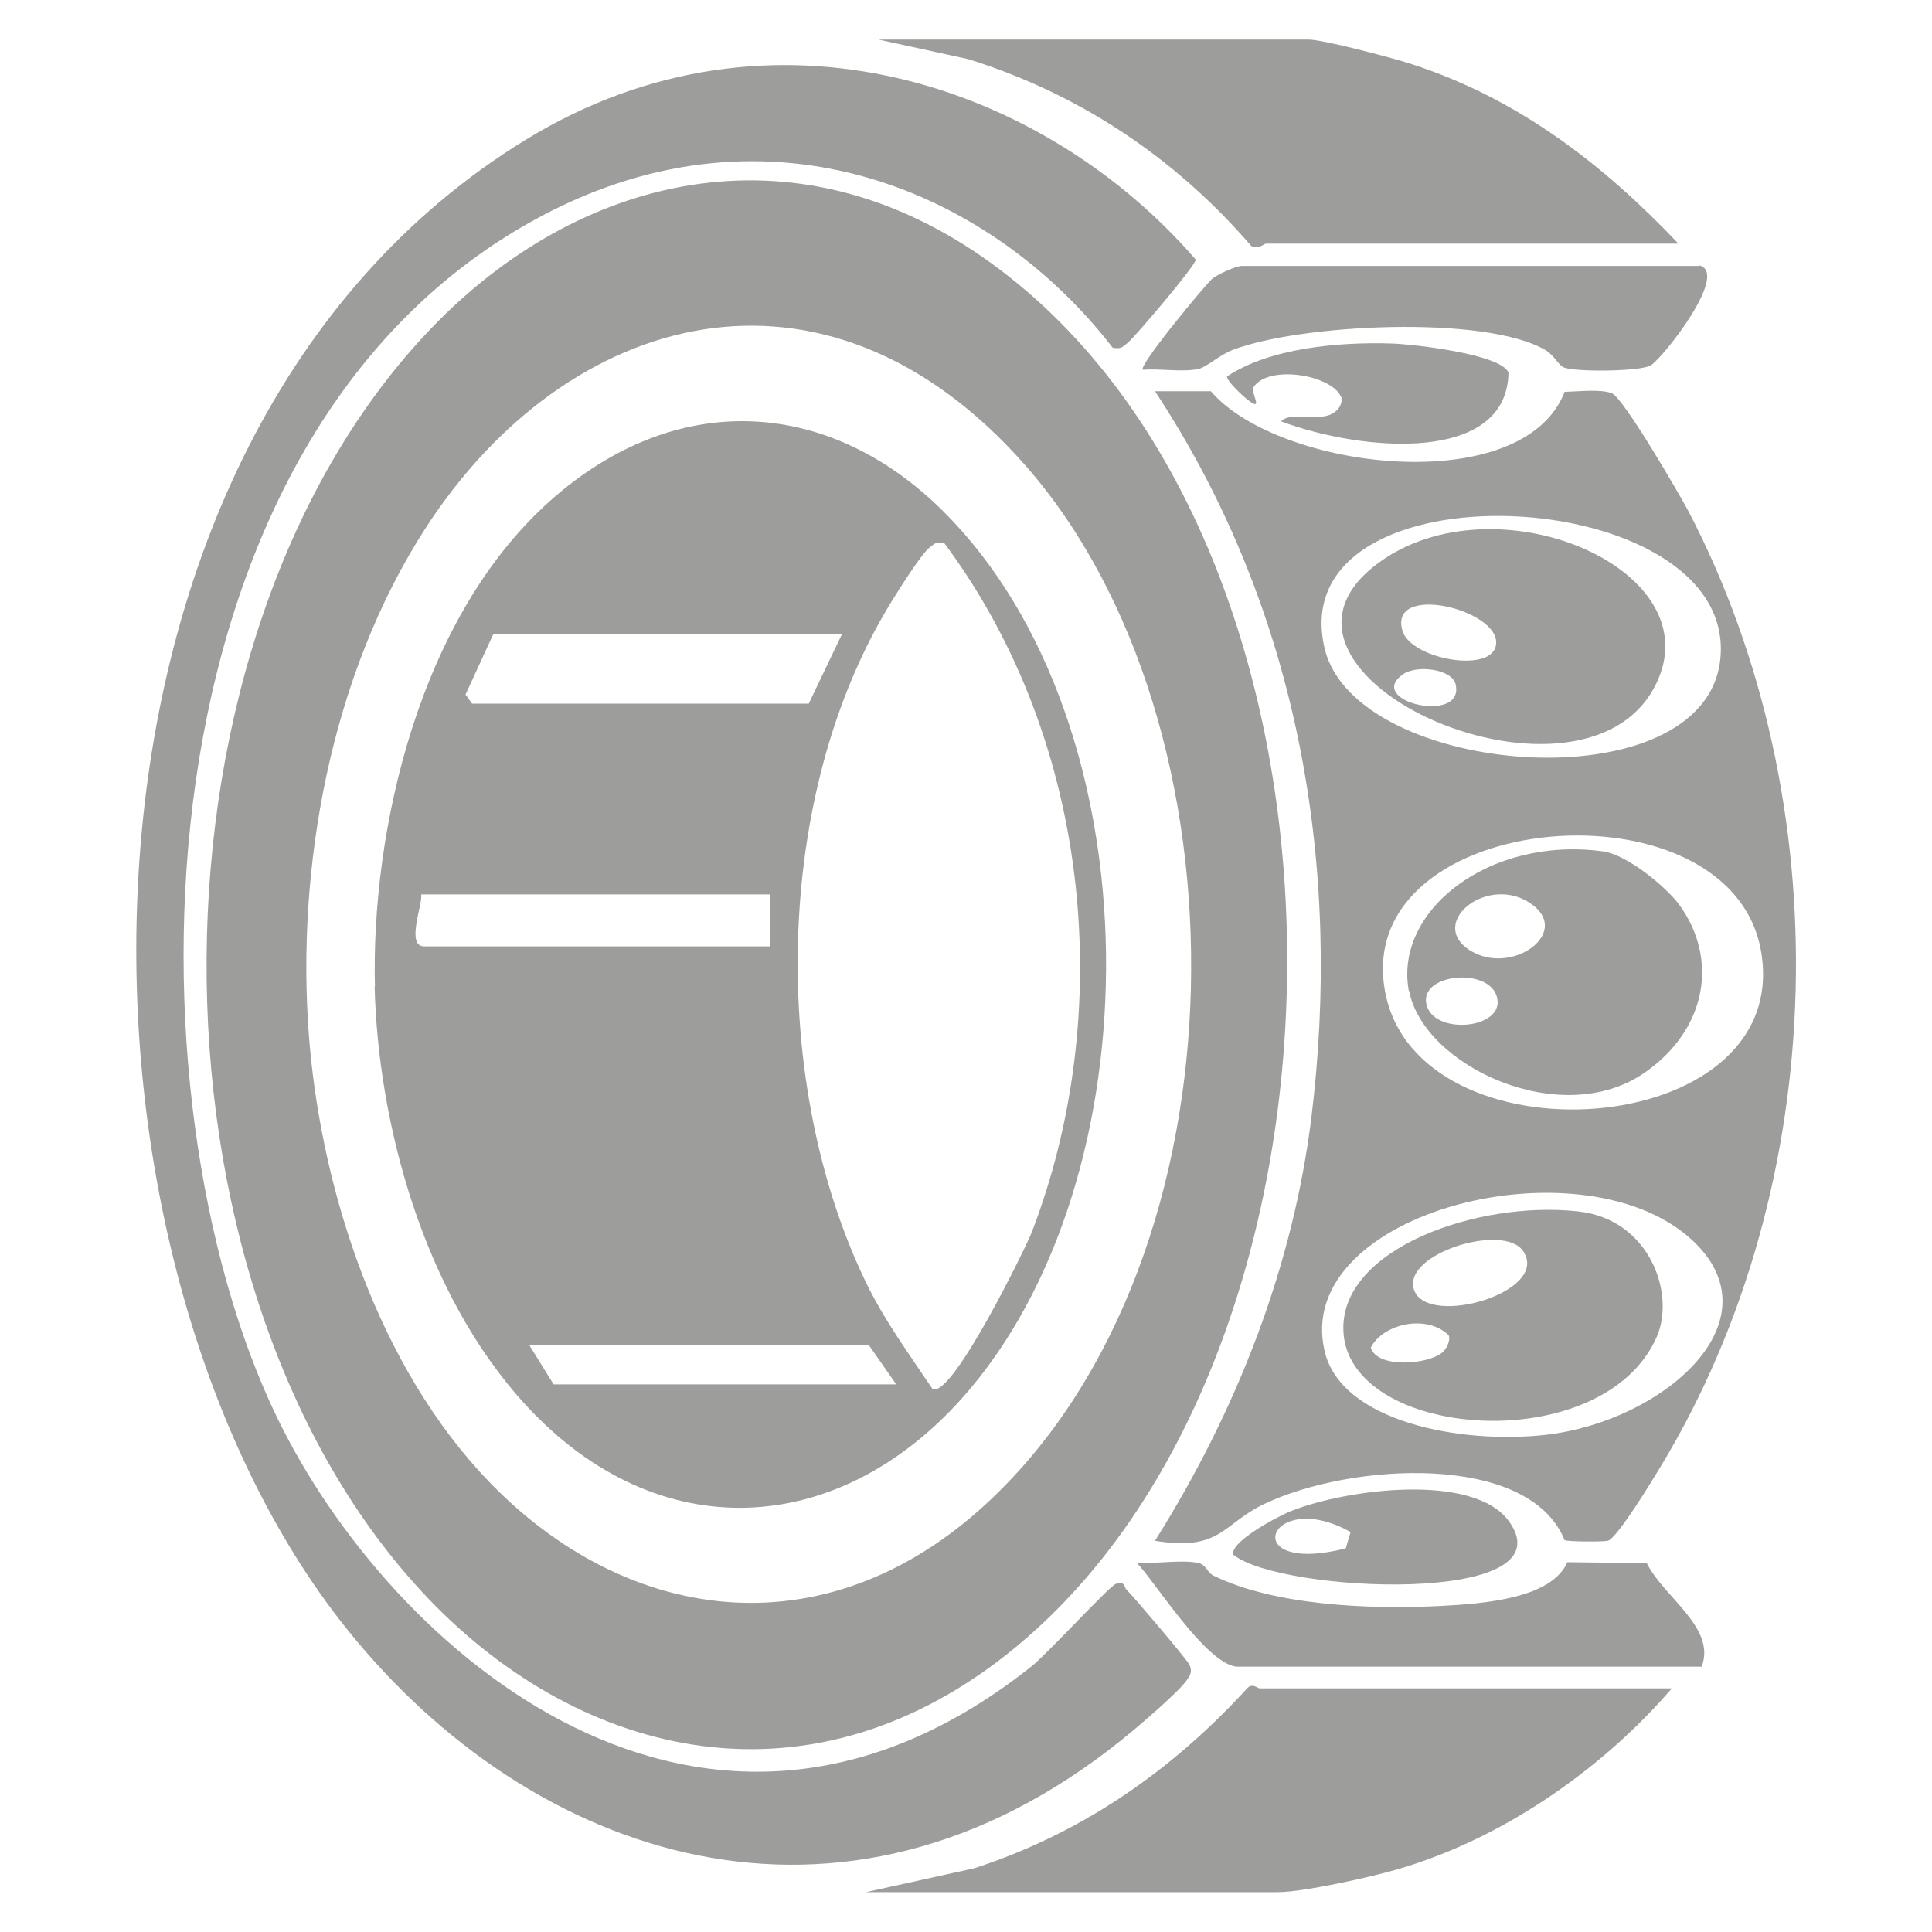 <?xml version="1.0" encoding="UTF-8"?> <svg xmlns="http://www.w3.org/2000/svg" id="uuid-b4f4d720-98a4-4d45-976e-eb7efb471712" data-name="Capa 1" viewBox="0 0 64 64"><defs><style> .uuid-51b4dbe6-2b0f-4bfb-9c96-68b5dd0307d5 { fill: #9d9d9c; } </style></defs><path class="uuid-51b4dbe6-2b0f-4bfb-9c96-68b5dd0307d5" d="M32.81,8.7c13.1,9.46,12.92,36.28.57,46.08-6.8,5.39-14.41,3.36-19.43-2.08-9.56-10.36-9.51-31.6.36-41.85,4.79-4.98,11.93-6.89,18.5-2.15ZM10.23,34.26c.35,4.69,2.04,10.5,5.64,14.47,4.6,5.07,11.41,6.14,16.89,1,8.7-8.15,8.74-25.75,1.2-34.32-6.68-7.58-15.21-5.08-19.84,2.05-3.21,4.95-4.3,11.36-3.89,16.8Z"></path><path class="uuid-51b4dbe6-2b0f-4bfb-9c96-68b5dd0307d5" d="M38.26,12.96h1.85c2.25,2.62,10.35,3.58,11.72.02.44-.01,1.21-.1,1.57.05.39.17,2.25,3.37,2.54,3.92,4.99,9.57,4.76,22.21-.91,31.6-.22.37-1.47,2.43-1.77,2.49-.18.04-1.33.03-1.43-.02-1.18-2.92-7.1-2.57-9.97-1.19-1.36.65-1.42,1.57-3.6,1.21,2.77-4.4,4.58-9.17,5.18-14.01,1-8.11-.3-16.67-5.18-24.07ZM43.88,44.76c.55,2.34,4.52,3.09,7.33,2.77,3.83-.44,7.61-3.68,4.97-6.33-3.54-3.54-13.4-1.1-12.3,3.56ZM43.88,21.48c1.01,4.29,12.64,5.21,13.11.33.56-5.85-14.59-6.6-13.11-.33ZM45.88,32.83c1.05,5.79,13.44,5,12.47-1.24-.91-5.89-13.58-4.85-12.47,1.24Z"></path><path class="uuid-51b4dbe6-2b0f-4bfb-9c96-68b5dd0307d5" d="M36.86,11.52c-3.99-5.17-11.33-8.39-18.91-4.37-13.75,7.3-13.88,29.26-8.78,39.79,3.74,7.74,14.15,16.89,25,8.26.53-.42,2.58-2.66,2.79-2.73.31-.11.28.11.35.18.25.25,2.05,2.37,2.1,2.51.07.2.05.28-.07.46-.24.39-1.71,1.64-2.19,2.02-9.31,7.48-19.55,3.92-25.63-3.64C1.5,41.54,1.19,14.56,17.43,4.62c8.13-4.97,17.19-1.8,22.18,3.98.03.16-2.06,2.62-2.27,2.77-.16.12-.18.2-.48.15Z"></path><path class="uuid-51b4dbe6-2b0f-4bfb-9c96-68b5dd0307d5" d="M55.58,8.07h-13.64c-.07,0-.23.2-.49.08-2.27-2.64-5.37-4.94-9.37-6.19l-2.98-.65h14.24c.47,0,2.46.53,3.02.69,3.93,1.16,6.88,3.59,9.23,6.06Z"></path><path class="uuid-51b4dbe6-2b0f-4bfb-9c96-68b5dd0307d5" d="M55.38,55.93c-2.09,2.44-5.37,4.92-9.11,6-.86.25-3.09.75-3.94.75h-13.64l3.58-.79c3.83-1.24,6.79-3.49,9.06-5.98.17-.16.34.02.4.02h13.64Z"></path><path class="uuid-51b4dbe6-2b0f-4bfb-9c96-68b5dd0307d5" d="M56.28,8.79c1.03.23-1.15,3.02-1.59,3.31-.32.21-2.54.23-2.89.07-.18-.08-.32-.4-.6-.57-2.01-1.18-8.14-.86-10.36-.01-.43.16-.85.56-1.13.63-.54.12-1.28-.02-1.85.03-.18-.11,2.08-2.83,2.29-3.01.18-.15.79-.43.99-.43h15.14Z"></path><path class="uuid-51b4dbe6-2b0f-4bfb-9c96-68b5dd0307d5" d="M40.94,55.21c-1.03-.16-2.64-2.76-3.29-3.45.61.06,1.51-.11,2.06.02.25.06.29.32.48.41,2,.99,5.15,1.13,7.53,1.01,1.51-.08,3.68-.26,4.2-1.45l2.63.03c.57,1.14,2.31,2.14,1.82,3.43h-15.44Z"></path><path class="uuid-51b4dbe6-2b0f-4bfb-9c96-68b5dd0307d5" d="M40.86,51.52c-.17-.41,1.42-1.27,1.92-1.47,1.82-.72,6.04-1.28,7.21.35,2.01,2.81-7.58,2.36-9.12,1.11ZM44.58,51.29l.16-.54c-2.73-1.52-3.81,1.47-.16.54Z"></path><path class="uuid-51b4dbe6-2b0f-4bfb-9c96-68b5dd0307d5" d="M42.44,13.96c.28-.32,1.08-.03,1.59-.21.28-.1.44-.34.41-.57-.29-.77-2.42-1.11-2.91-.36-.12.18.36.85-.19.43-.17-.13-.73-.65-.69-.78,1.39-.93,3.65-1.15,5.47-1.09.78.03,3.6.36,3.85.96-.04,3.01-4.79,2.64-7.53,1.62Z"></path><path class="uuid-51b4dbe6-2b0f-4bfb-9c96-68b5dd0307d5" d="M12.42,32.68c-.13-5.02,1.4-12.34,6.01-16.27,4.17-3.56,9.13-3.14,12.82.53,7.07,7.04,7.1,22.16.59,29.41-4.14,4.6-10.05,4.91-14.39.23-3.46-3.74-4.93-9.44-5.04-13.9ZM13.95,29.63c.07.29-.52,1.72.1,1.72h11.45v-1.72h-11.55ZM16.34,21.01l-.92,2,.22.3h11.15l1.1-2.3h-11.55ZM17.54,44.57l.8,1.29h11.35l-.9-1.29h-11.25ZM31.28,17.99c-.29-.05-.32.02-.49.15-.28.22-1.05,1.45-1.27,1.81-3.94,6.4-4.01,15.97-.83,22.54.59,1.22,1.42,2.36,2.2,3.52.64.35,3.14-4.79,3.28-5.17,2.78-7.19,2.04-16.22-2.89-22.85Z"></path><path class="uuid-51b4dbe6-2b0f-4bfb-9c96-68b5dd0307d5" d="M46.67,32.83c-.5-2.65,2.64-5.13,6.41-4.63.85.11,2.14,1.22,2.54,1.76,1.32,1.81.92,4.13-1.12,5.56-2.78,1.95-7.36-.22-7.82-2.7ZM47.25,33.26c.22,1.02,2.43.84,2.36-.1-.08-1.14-2.59-.96-2.36.1ZM50.75,29.96c-1.44-1.04-3.46.59-2.09,1.5s3.41-.54,2.09-1.5Z"></path><path class="uuid-51b4dbe6-2b0f-4bfb-9c96-68b5dd0307d5" d="M44.5,44.05c-.07-2.7,4.47-4.29,7.78-3.92,2.37.26,3.23,2.73,2.6,4.16-1.79,4.06-10.29,3.4-10.38-.24ZM47.76,44.82c.16-.13.3-.42.23-.59-.76-.72-2.19-.36-2.58.41.2.69,1.85.57,2.35.18ZM46.85,42.75c.47,1.23,4.51.05,3.61-1.3-.64-.97-4.07.1-3.61,1.3Z"></path><path class="uuid-51b4dbe6-2b0f-4bfb-9c96-68b5dd0307d5" d="M45.7,18.62c3.81-2.75,10.81.13,9.24,3.86-2.2,5.21-14.4-.14-9.24-3.86ZM46.47,22.34c-1.26.9,2.06,1.67,1.75.33-.12-.51-1.29-.66-1.75-.33ZM46.46,20.9c.28.94,3,1.43,3.1.44.13-1.15-3.58-2.05-3.1-.44Z"></path></svg> 